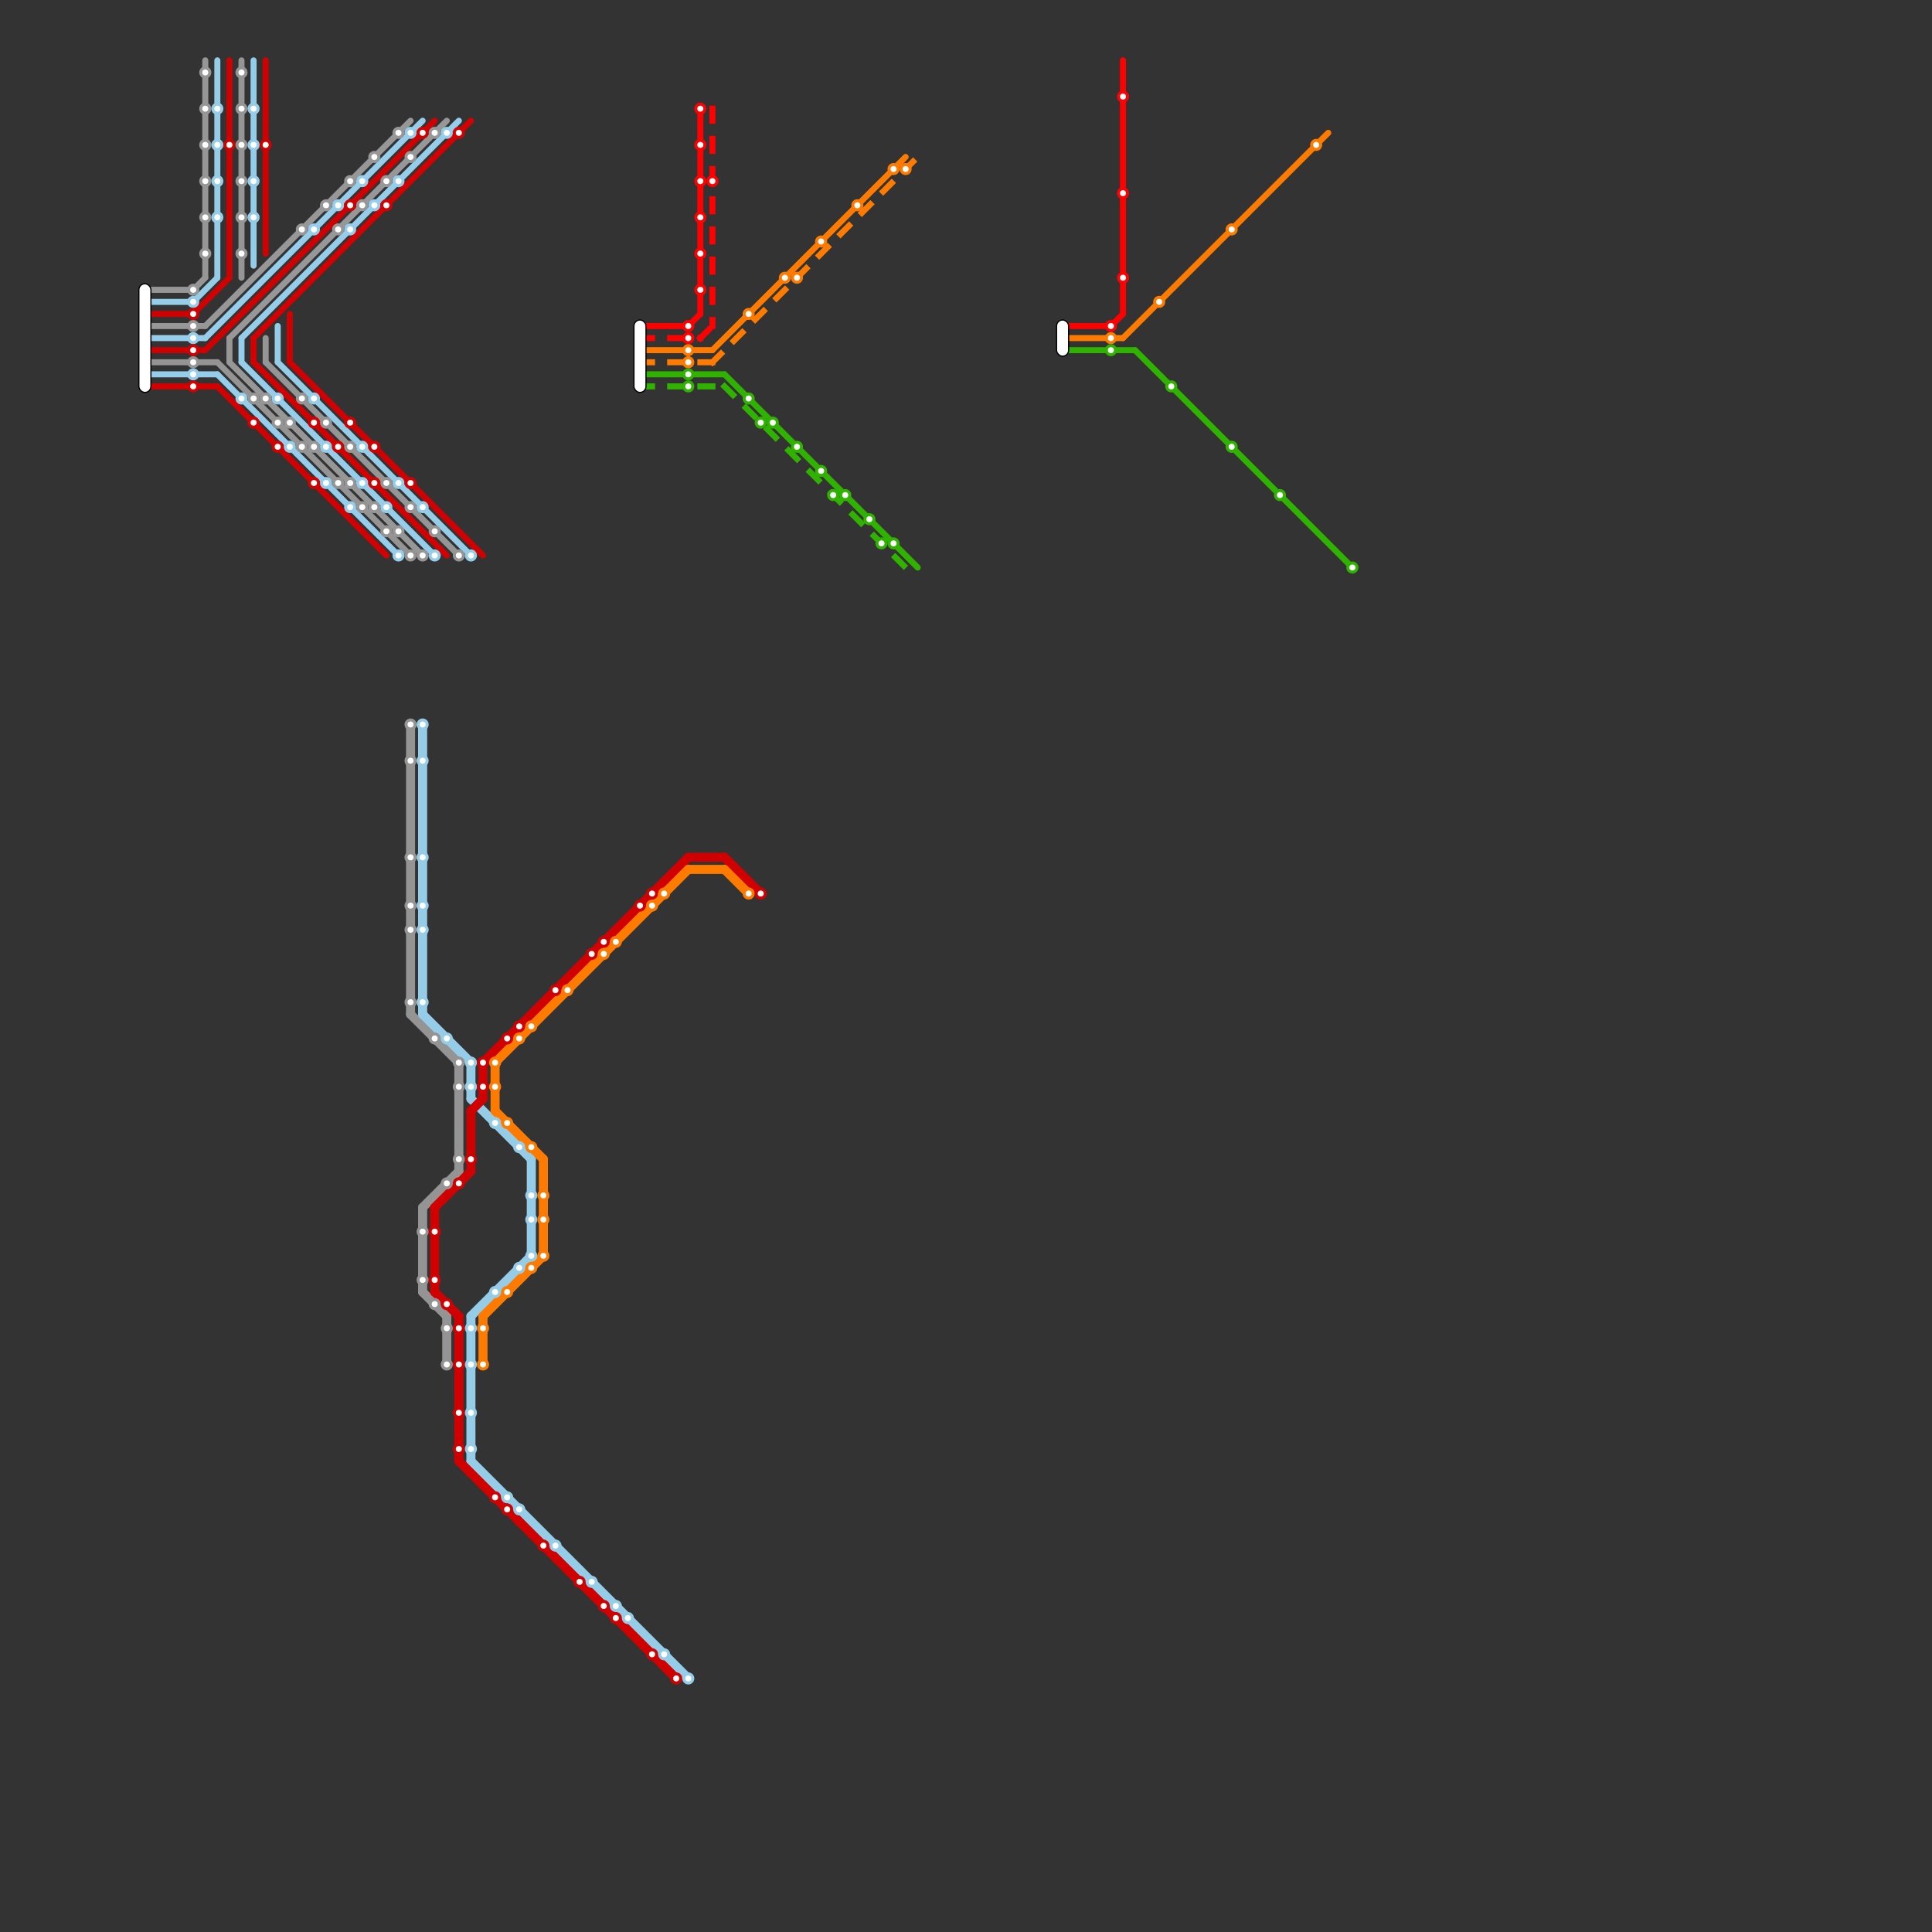 
<svg version="1.1" xmlns="http://www.w3.org/2000/svg" viewBox="0 0 160 160">
<rect x="0" y="0" width="160" height="160" fill="#333333" stroke="none"/>
<style>text { font: 1px Helvetica; font-weight: 600; white-space: pre; dominant-baseline: central; } line { stroke-width: 1; fill: none; stroke-linecap: round; stroke-linejoin: round; } .c0 { stroke: #949494 } .c1 { stroke: #959595 } .c2 { stroke: #969696 } .c3 { stroke: #979797 } .c4 { stroke: #95cde9 } .c5 { stroke: #d10000 } .c6 { stroke: #95cdea } .c7 { stroke: #d00000 } .c8 { stroke: #d20000 } .c9 { stroke: #95cde8 } .c10 { stroke: #ff0000 } .c11 { stroke: #ff7b00 } .c12 { stroke: #30b300 } .w3 { stroke-width: .5; }.w2 { stroke-width: .75; }.l1 { stroke-dasharray: 1 1.5; stroke-linecap: square; }</style><defs><g id="ct-xf"><circle r="0.5" fill="#fff" stroke="#000" stroke-width="0.2"/></g><g id="ct"><circle r="0.5" fill="#fff" stroke="#000" stroke-width="0.1"/></g><g id="cmd-969696"><circle r="0.5" fill="#969696"/><circle r="0.25" fill="#fff"/></g><g id="cmd-95cde9"><circle r="0.5" fill="#95cde9"/><circle r="0.25" fill="#fff"/></g><g id="cmd-d10000"><circle r="0.5" fill="#d10000"/><circle r="0.25" fill="#fff"/></g><g id="cmd-979797"><circle r="0.5" fill="#979797"/><circle r="0.25" fill="#fff"/></g><g id="cmd-95cdea"><circle r="0.5" fill="#95cdea"/><circle r="0.25" fill="#fff"/></g><g id="cmd-d00000"><circle r="0.5" fill="#d00000"/><circle r="0.25" fill="#fff"/></g><g id="cmd-949494"><circle r="0.5" fill="#949494"/><circle r="0.25" fill="#fff"/></g><g id="cmd-d20000"><circle r="0.5" fill="#d20000"/><circle r="0.25" fill="#fff"/></g><g id="cmd-959595"><circle r="0.5" fill="#959595"/><circle r="0.25" fill="#fff"/></g><g id="cmd-95cde8"><circle r="0.5" fill="#95cde8"/><circle r="0.25" fill="#fff"/></g><g id="cmd-ff7b00"><circle r="0.5" fill="#ff7b00"/><circle r="0.25" fill="#fff"/></g><g id="cmd-ff0000"><circle r="0.5" fill="#ff0000"/><circle r="0.25" fill="#fff"/></g><g id="cmd-30b300"><circle r="0.5" fill="#30b300"/><circle r="0.25" fill="#fff"/></g></defs><line class="c0 w3" x1="18" y1="30" x2="34" y2="46"/><line class="c0 w3" x1="12" y1="30" x2="18" y2="30"/><line class="c0 w2" x1="34" y1="60" x2="34" y2="84"/><line class="c0 w2" x1="34" y1="84" x2="38" y2="88"/><line class="c0 w2" x1="35" y1="100" x2="38" y2="97"/><line class="c0 w2" x1="38" y1="88" x2="38" y2="97"/><line class="c0 w2" x1="35" y1="107" x2="37" y2="109"/><line class="c0 w2" x1="37" y1="109" x2="37" y2="113"/><line class="c0 w2" x1="35" y1="100" x2="35" y2="107"/><line class="c1 w3" x1="22" y1="28" x2="22" y2="30"/><line class="c1 w3" x1="20" y1="5" x2="20" y2="23"/><line class="c1 w3" x1="22" y1="30" x2="38" y2="46"/><line class="c2 w3" x1="17" y1="5" x2="17" y2="23"/><line class="c2 w3" x1="16" y1="24" x2="17" y2="23"/><line class="c2 w3" x1="12" y1="24" x2="16" y2="24"/><line class="c3 w3" x1="19" y1="28" x2="19" y2="30"/><line class="c3 w3" x1="12" y1="27" x2="17" y2="27"/><line class="c3 w3" x1="17" y1="27" x2="34" y2="10"/><line class="c3 w3" x1="19" y1="28" x2="37" y2="10"/><line class="c3 w3" x1="19" y1="30" x2="35" y2="46"/><line class="c4 w3" x1="18" y1="5" x2="18" y2="23"/><line class="c4 w3" x1="16" y1="25" x2="18" y2="23"/><line class="c4 w3" x1="12" y1="25" x2="16" y2="25"/><line class="c4 w2" x1="39" y1="121" x2="57" y2="139"/><line class="c4 w2" x1="39" y1="88" x2="39" y2="91"/><line class="c4 w2" x1="35" y1="84" x2="39" y2="88"/><line class="c4 w2" x1="39" y1="91" x2="44" y2="96"/><line class="c4 w2" x1="35" y1="60" x2="35" y2="84"/><line class="c4 w2" x1="39" y1="109" x2="39" y2="121"/><line class="c4 w2" x1="39" y1="109" x2="44" y2="104"/><line class="c4 w2" x1="44" y1="96" x2="44" y2="104"/><line class="c5 w3" x1="22" y1="5" x2="22" y2="21"/><line class="c5 w3" x1="19" y1="5" x2="19" y2="23"/><line class="c5 w3" x1="12" y1="26" x2="16" y2="26"/><line class="c5 w3" x1="24" y1="26" x2="24" y2="30"/><line class="c5 w3" x1="16" y1="26" x2="19" y2="23"/><line class="c5 w3" x1="24" y1="30" x2="40" y2="46"/><line class="c5 w2" x1="40" y1="88" x2="40" y2="91"/><line class="c5 w2" x1="38" y1="109" x2="38" y2="121"/><line class="c5 w2" x1="36" y1="100" x2="39" y2="97"/><line class="c5 w2" x1="40" y1="88" x2="57" y2="71"/><line class="c5 w2" x1="57" y1="71" x2="60" y2="71"/><line class="c5 w2" x1="39" y1="92" x2="39" y2="97"/><line class="c5 w2" x1="38" y1="121" x2="56" y2="139"/><line class="c5 w2" x1="60" y1="71" x2="63" y2="74"/><line class="c5 w2" x1="39" y1="92" x2="40" y2="91"/><line class="c5 w2" x1="36" y1="107" x2="38" y2="109"/><line class="c5 w2" x1="36" y1="100" x2="36" y2="107"/><line class="c6 w3" x1="20" y1="28" x2="20" y2="30"/><line class="c6 w3" x1="17" y1="28" x2="35" y2="10"/><line class="c6 w3" x1="12" y1="28" x2="17" y2="28"/><line class="c6 w3" x1="20" y1="28" x2="38" y2="10"/><line class="c6 w3" x1="18" y1="31" x2="33" y2="46"/><line class="c6 w3" x1="20" y1="30" x2="36" y2="46"/><line class="c6 w3" x1="12" y1="31" x2="18" y2="31"/><line class="c7 w3" x1="12" y1="29" x2="17" y2="29"/><line class="c7 w3" x1="17" y1="29" x2="36" y2="10"/><line class="c8 w3" x1="21" y1="28" x2="39" y2="10"/><line class="c8 w3" x1="21" y1="30" x2="37" y2="46"/><line class="c8 w3" x1="12" y1="32" x2="18" y2="32"/><line class="c8 w3" x1="18" y1="32" x2="32" y2="46"/><line class="c8 w3" x1="21" y1="28" x2="21" y2="30"/><line class="c9 w3" x1="23" y1="27" x2="23" y2="30"/><line class="c9 w3" x1="21" y1="5" x2="21" y2="22"/><line class="c9 w3" x1="23" y1="30" x2="39" y2="46"/><line class="c10 w3" x1="88" y1="27" x2="92" y2="27"/><line class="c10 w3" x1="58" y1="9" x2="58" y2="26"/><line class="c10 w3" x1="53" y1="27" x2="57" y2="27"/><line class="c10 w3" x1="57" y1="27" x2="58" y2="26"/><line class="c10 w3" x1="92" y1="27" x2="93" y2="26"/><line class="c10 w3" x1="93" y1="5" x2="93" y2="26"/><line class="c10 w3 l1" x1="53" y1="28" x2="58" y2="28"/><line class="c10 w3 l1" x1="59" y1="9" x2="59" y2="27"/><line class="c10 w3 l1" x1="58" y1="28" x2="59" y2="27"/><line class="c11 w3" x1="53" y1="29" x2="59" y2="29"/><line class="c11 w3" x1="88" y1="28" x2="93" y2="28"/><line class="c11 w3" x1="59" y1="29" x2="75" y2="13"/><line class="c11 w3" x1="93" y1="28" x2="110" y2="11"/><line class="c11 w3 l1" x1="53" y1="30" x2="59" y2="30"/><line class="c11 w3 l1" x1="59" y1="30" x2="76" y2="13"/><line class="c11 w2" x1="40" y1="109" x2="45" y2="104"/><line class="c11 w2" x1="41" y1="88" x2="57" y2="72"/><line class="c11 w2" x1="41" y1="92" x2="45" y2="96"/><line class="c11 w2" x1="60" y1="72" x2="62" y2="74"/><line class="c11 w2" x1="45" y1="96" x2="45" y2="104"/><line class="c11 w2" x1="57" y1="72" x2="60" y2="72"/><line class="c11 w2" x1="41" y1="88" x2="41" y2="92"/><line class="c11 w2" x1="40" y1="109" x2="40" y2="113"/><line class="c12 w3" x1="88" y1="29" x2="94" y2="29"/><line class="c12 w3" x1="53" y1="31" x2="60" y2="31"/><line class="c12 w3" x1="60" y1="31" x2="76" y2="47"/><line class="c12 w3" x1="94" y1="29" x2="112" y2="47"/><line class="c12 w3 l1" x1="53" y1="32" x2="60" y2="32"/><line class="c12 w3 l1" x1="60" y1="32" x2="75" y2="47"/>

<rect x="11.5" y="23.5" width="1" height="9" fill="#fff" stroke="#000" stroke-width="0.1" rx="0.5"/><use x="16" y="24" href="#cmd-969696"/><use x="16" y="25" href="#cmd-95cde9"/><use x="16" y="26" href="#cmd-d10000"/><use x="16" y="27" href="#cmd-979797"/><use x="16" y="28" href="#cmd-95cdea"/><use x="16" y="29" href="#cmd-d00000"/><use x="16" y="30" href="#cmd-949494"/><use x="16" y="31" href="#cmd-95cdea"/><use x="16" y="32" href="#cmd-d20000"/><use x="17" y="6" href="#cmd-969696"/><use x="17" y="9" href="#cmd-969696"/><use x="17" y="12" href="#cmd-969696"/><use x="17" y="15" href="#cmd-969696"/><use x="17" y="18" href="#cmd-969696"/><use x="17" y="21" href="#cmd-969696"/><use x="18" y="9" href="#cmd-95cde9"/><use x="18" y="12" href="#cmd-95cde9"/><use x="18" y="15" href="#cmd-95cde9"/><use x="18" y="18" href="#cmd-95cde9"/><use x="19" y="12" href="#cmd-d10000"/><use x="20" y="6" href="#cmd-959595"/><use x="20" y="9" href="#cmd-959595"/><use x="20" y="12" href="#cmd-959595"/><use x="20" y="15" href="#cmd-959595"/><use x="20" y="18" href="#cmd-959595"/><use x="20" y="21" href="#cmd-959595"/><use x="20" y="33" href="#cmd-95cdea"/><use x="21" y="9" href="#cmd-95cde8"/><use x="21" y="12" href="#cmd-95cde8"/><use x="21" y="15" href="#cmd-95cde8"/><use x="21" y="18" href="#cmd-95cde8"/><use x="21" y="33" href="#cmd-949494"/><use x="21" y="35" href="#cmd-d20000"/><use x="22" y="12" href="#cmd-d10000"/><use x="22" y="33" href="#cmd-979797"/><use x="23" y="33" href="#cmd-95cdea"/><use x="23" y="35" href="#cmd-949494"/><use x="23" y="37" href="#cmd-d20000"/><use x="24" y="35" href="#cmd-979797"/><use x="24" y="37" href="#cmd-95cdea"/><use x="25" y="19" href="#cmd-979797"/><use x="25" y="33" href="#cmd-959595"/><use x="25" y="37" href="#cmd-949494"/><use x="26" y="19" href="#cmd-95cdea"/><use x="26" y="33" href="#cmd-95cde8"/><use x="26" y="35" href="#cmd-d20000"/><use x="26" y="37" href="#cmd-979797"/><use x="26" y="40" href="#cmd-d20000"/><use x="27" y="17" href="#cmd-979797"/><use x="27" y="35" href="#cmd-959595"/><use x="27" y="37" href="#cmd-95cdea"/><use x="27" y="40" href="#cmd-95cdea"/><use x="28" y="17" href="#cmd-95cdea"/><use x="28" y="19" href="#cmd-979797"/><use x="28" y="37" href="#cmd-d20000"/><use x="28" y="40" href="#cmd-949494"/><use x="29" y="15" href="#cmd-979797"/><use x="29" y="17" href="#cmd-d00000"/><use x="29" y="19" href="#cmd-95cdea"/><use x="29" y="35" href="#cmd-d10000"/><use x="29" y="37" href="#cmd-959595"/><use x="29" y="40" href="#cmd-979797"/><use x="29" y="42" href="#cmd-95cdea"/><use x="30" y="15" href="#cmd-95cdea"/><use x="30" y="17" href="#cmd-979797"/><use x="30" y="37" href="#cmd-95cde8"/><use x="30" y="40" href="#cmd-95cdea"/><use x="30" y="42" href="#cmd-949494"/><use x="31" y="13" href="#cmd-979797"/><use x="31" y="17" href="#cmd-95cdea"/><use x="31" y="37" href="#cmd-d10000"/><use x="31" y="40" href="#cmd-d20000"/><use x="31" y="42" href="#cmd-979797"/><use x="32" y="15" href="#cmd-979797"/><use x="32" y="17" href="#cmd-d20000"/><use x="32" y="40" href="#cmd-959595"/><use x="32" y="42" href="#cmd-95cdea"/><use x="32" y="44" href="#cmd-949494"/><use x="33" y="11" href="#cmd-979797"/><use x="33" y="15" href="#cmd-95cdea"/><use x="33" y="40" href="#cmd-95cde8"/><use x="33" y="44" href="#cmd-979797"/><use x="33" y="46" href="#cmd-95cdea"/><use x="34" y="11" href="#cmd-95cdea"/><use x="34" y="13" href="#cmd-979797"/><use x="34" y="40" href="#cmd-d10000"/><use x="34" y="42" href="#cmd-959595"/><use x="34" y="46" href="#cmd-949494"/><use x="34" y="60" href="#cmd-949494"/><use x="34" y="63" href="#cmd-949494"/><use x="34" y="71" href="#cmd-949494"/><use x="34" y="75" href="#cmd-949494"/><use x="34" y="77" href="#cmd-949494"/><use x="34" y="83" href="#cmd-949494"/><use x="35" y="11" href="#cmd-d00000"/><use x="35" y="42" href="#cmd-95cde8"/><use x="35" y="46" href="#cmd-979797"/><use x="35" y="60" href="#cmd-95cde9"/><use x="35" y="63" href="#cmd-95cde9"/><use x="35" y="71" href="#cmd-95cde9"/><use x="35" y="75" href="#cmd-95cde9"/><use x="35" y="77" href="#cmd-95cde9"/><use x="35" y="83" href="#cmd-95cde9"/><use x="35" y="102" href="#cmd-949494"/><use x="35" y="106" href="#cmd-949494"/><use x="36" y="11" href="#cmd-979797"/><use x="36" y="44" href="#cmd-959595"/><use x="36" y="46" href="#cmd-95cdea"/><use x="36" y="86" href="#cmd-949494"/><use x="36" y="102" href="#cmd-d10000"/><use x="36" y="106" href="#cmd-d10000"/><use x="36" y="108" href="#cmd-949494"/><use x="37" y="11" href="#cmd-95cdea"/><use x="37" y="86" href="#cmd-95cde9"/><use x="37" y="98" href="#cmd-949494"/><use x="37" y="108" href="#cmd-d10000"/><use x="37" y="110" href="#cmd-949494"/><use x="37" y="113" href="#cmd-949494"/><use x="38" y="11" href="#cmd-d20000"/><use x="38" y="46" href="#cmd-959595"/><use x="38" y="88" href="#cmd-949494"/><use x="38" y="90" href="#cmd-949494"/><use x="38" y="96" href="#cmd-949494"/><use x="38" y="98" href="#cmd-d10000"/><use x="38" y="110" href="#cmd-d10000"/><use x="38" y="113" href="#cmd-d10000"/><use x="38" y="117" href="#cmd-d10000"/><use x="38" y="120" href="#cmd-d10000"/><use x="39" y="46" href="#cmd-95cde8"/><use x="39" y="88" href="#cmd-95cde9"/><use x="39" y="90" href="#cmd-95cde9"/><use x="39" y="96" href="#cmd-d10000"/><use x="39" y="110" href="#cmd-95cde9"/><use x="39" y="113" href="#cmd-95cde9"/><use x="39" y="117" href="#cmd-95cde9"/><use x="39" y="120" href="#cmd-95cde9"/><use x="40" y="88" href="#cmd-d10000"/><use x="40" y="90" href="#cmd-d10000"/><use x="40" y="110" href="#cmd-ff7b00"/><use x="40" y="113" href="#cmd-ff7b00"/><use x="41" y="88" href="#cmd-ff7b00"/><use x="41" y="90" href="#cmd-ff7b00"/><use x="41" y="93" href="#cmd-95cde9"/><use x="41" y="107" href="#cmd-95cde9"/><use x="41" y="124" href="#cmd-d10000"/><use x="42" y="86" href="#cmd-d10000"/><use x="42" y="93" href="#cmd-ff7b00"/><use x="42" y="107" href="#cmd-ff7b00"/><use x="42" y="124" href="#cmd-95cde9"/><use x="42" y="125" href="#cmd-d10000"/><use x="43" y="85" href="#cmd-d10000"/><use x="43" y="86" href="#cmd-ff7b00"/><use x="43" y="95" href="#cmd-95cde9"/><use x="43" y="105" href="#cmd-95cde9"/><use x="43" y="125" href="#cmd-95cde9"/><use x="44" y="85" href="#cmd-ff7b00"/><use x="44" y="95" href="#cmd-ff7b00"/><use x="44" y="99" href="#cmd-95cde9"/><use x="44" y="101" href="#cmd-95cde9"/><use x="44" y="104" href="#cmd-95cde9"/><use x="44" y="105" href="#cmd-ff7b00"/><use x="45" y="99" href="#cmd-ff7b00"/><use x="45" y="101" href="#cmd-ff7b00"/><use x="45" y="104" href="#cmd-ff7b00"/><use x="45" y="128" href="#cmd-d10000"/><use x="46" y="82" href="#cmd-d10000"/><use x="46" y="128" href="#cmd-95cde9"/><use x="47" y="82" href="#cmd-ff7b00"/><use x="48" y="131" href="#cmd-d10000"/><use x="49" y="79" href="#cmd-d10000"/><use x="49" y="131" href="#cmd-95cde9"/><use x="50" y="78" href="#cmd-d10000"/><use x="50" y="79" href="#cmd-ff7b00"/><use x="50" y="133" href="#cmd-d10000"/><use x="51" y="78" href="#cmd-ff7b00"/><use x="51" y="133" href="#cmd-95cde9"/><use x="51" y="134" href="#cmd-d10000"/><use x="52" y="134" href="#cmd-95cde9"/><rect x="52.5" y="26.5" width="1" height="6" fill="#fff" stroke="#000" stroke-width="0.1" rx="0.5"/><use x="53" y="75" href="#cmd-d10000"/><use x="54" y="74" href="#cmd-d10000"/><use x="54" y="75" href="#cmd-ff7b00"/><use x="54" y="137" href="#cmd-d10000"/><use x="55" y="74" href="#cmd-ff7b00"/><use x="55" y="137" href="#cmd-95cde9"/><use x="56" y="139" href="#cmd-d10000"/><use x="57" y="27" href="#cmd-ff0000"/><use x="57" y="28" href="#cmd-ff0000"/><use x="57" y="29" href="#cmd-ff7b00"/><use x="57" y="30" href="#cmd-ff7b00"/><use x="57" y="31" href="#cmd-30b300"/><use x="57" y="32" href="#cmd-30b300"/><use x="57" y="139" href="#cmd-95cde9"/><use x="58" y="9" href="#cmd-ff0000"/><use x="58" y="12" href="#cmd-ff0000"/><use x="58" y="15" href="#cmd-ff0000"/><use x="58" y="18" href="#cmd-ff0000"/><use x="58" y="21" href="#cmd-ff0000"/><use x="58" y="24" href="#cmd-ff0000"/><use x="59" y="15" href="#cmd-ff0000"/><use x="62" y="26" href="#cmd-ff7b00"/><use x="62" y="33" href="#cmd-30b300"/><use x="62" y="74" href="#cmd-ff7b00"/><use x="63" y="35" href="#cmd-30b300"/><use x="63" y="74" href="#cmd-d10000"/><use x="64" y="35" href="#cmd-30b300"/><use x="65" y="23" href="#cmd-ff7b00"/><use x="66" y="23" href="#cmd-ff7b00"/><use x="66" y="37" href="#cmd-30b300"/><use x="68" y="20" href="#cmd-ff7b00"/><use x="68" y="39" href="#cmd-30b300"/><use x="69" y="41" href="#cmd-30b300"/><use x="70" y="41" href="#cmd-30b300"/><use x="71" y="17" href="#cmd-ff7b00"/><use x="72" y="43" href="#cmd-30b300"/><use x="73" y="45" href="#cmd-30b300"/><use x="74" y="14" href="#cmd-ff7b00"/><use x="74" y="45" href="#cmd-30b300"/><use x="75" y="14" href="#cmd-ff7b00"/><rect x="87.5" y="26.5" width="1" height="3" fill="#fff" stroke="#000" stroke-width="0.1" rx="0.5"/><use x="92" y="27" href="#cmd-ff0000"/><use x="92" y="28" href="#cmd-ff7b00"/><use x="92" y="29" href="#cmd-30b300"/><use x="93" y="8" href="#cmd-ff0000"/><use x="93" y="16" href="#cmd-ff0000"/><use x="93" y="23" href="#cmd-ff0000"/><use x="96" y="25" href="#cmd-ff7b00"/><use x="97" y="32" href="#cmd-30b300"/><use x="102" y="19" href="#cmd-ff7b00"/><use x="102" y="37" href="#cmd-30b300"/><use x="106" y="41" href="#cmd-30b300"/><use x="109" y="12" href="#cmd-ff7b00"/><use x="112" y="47" href="#cmd-30b300"/>
</svg>

